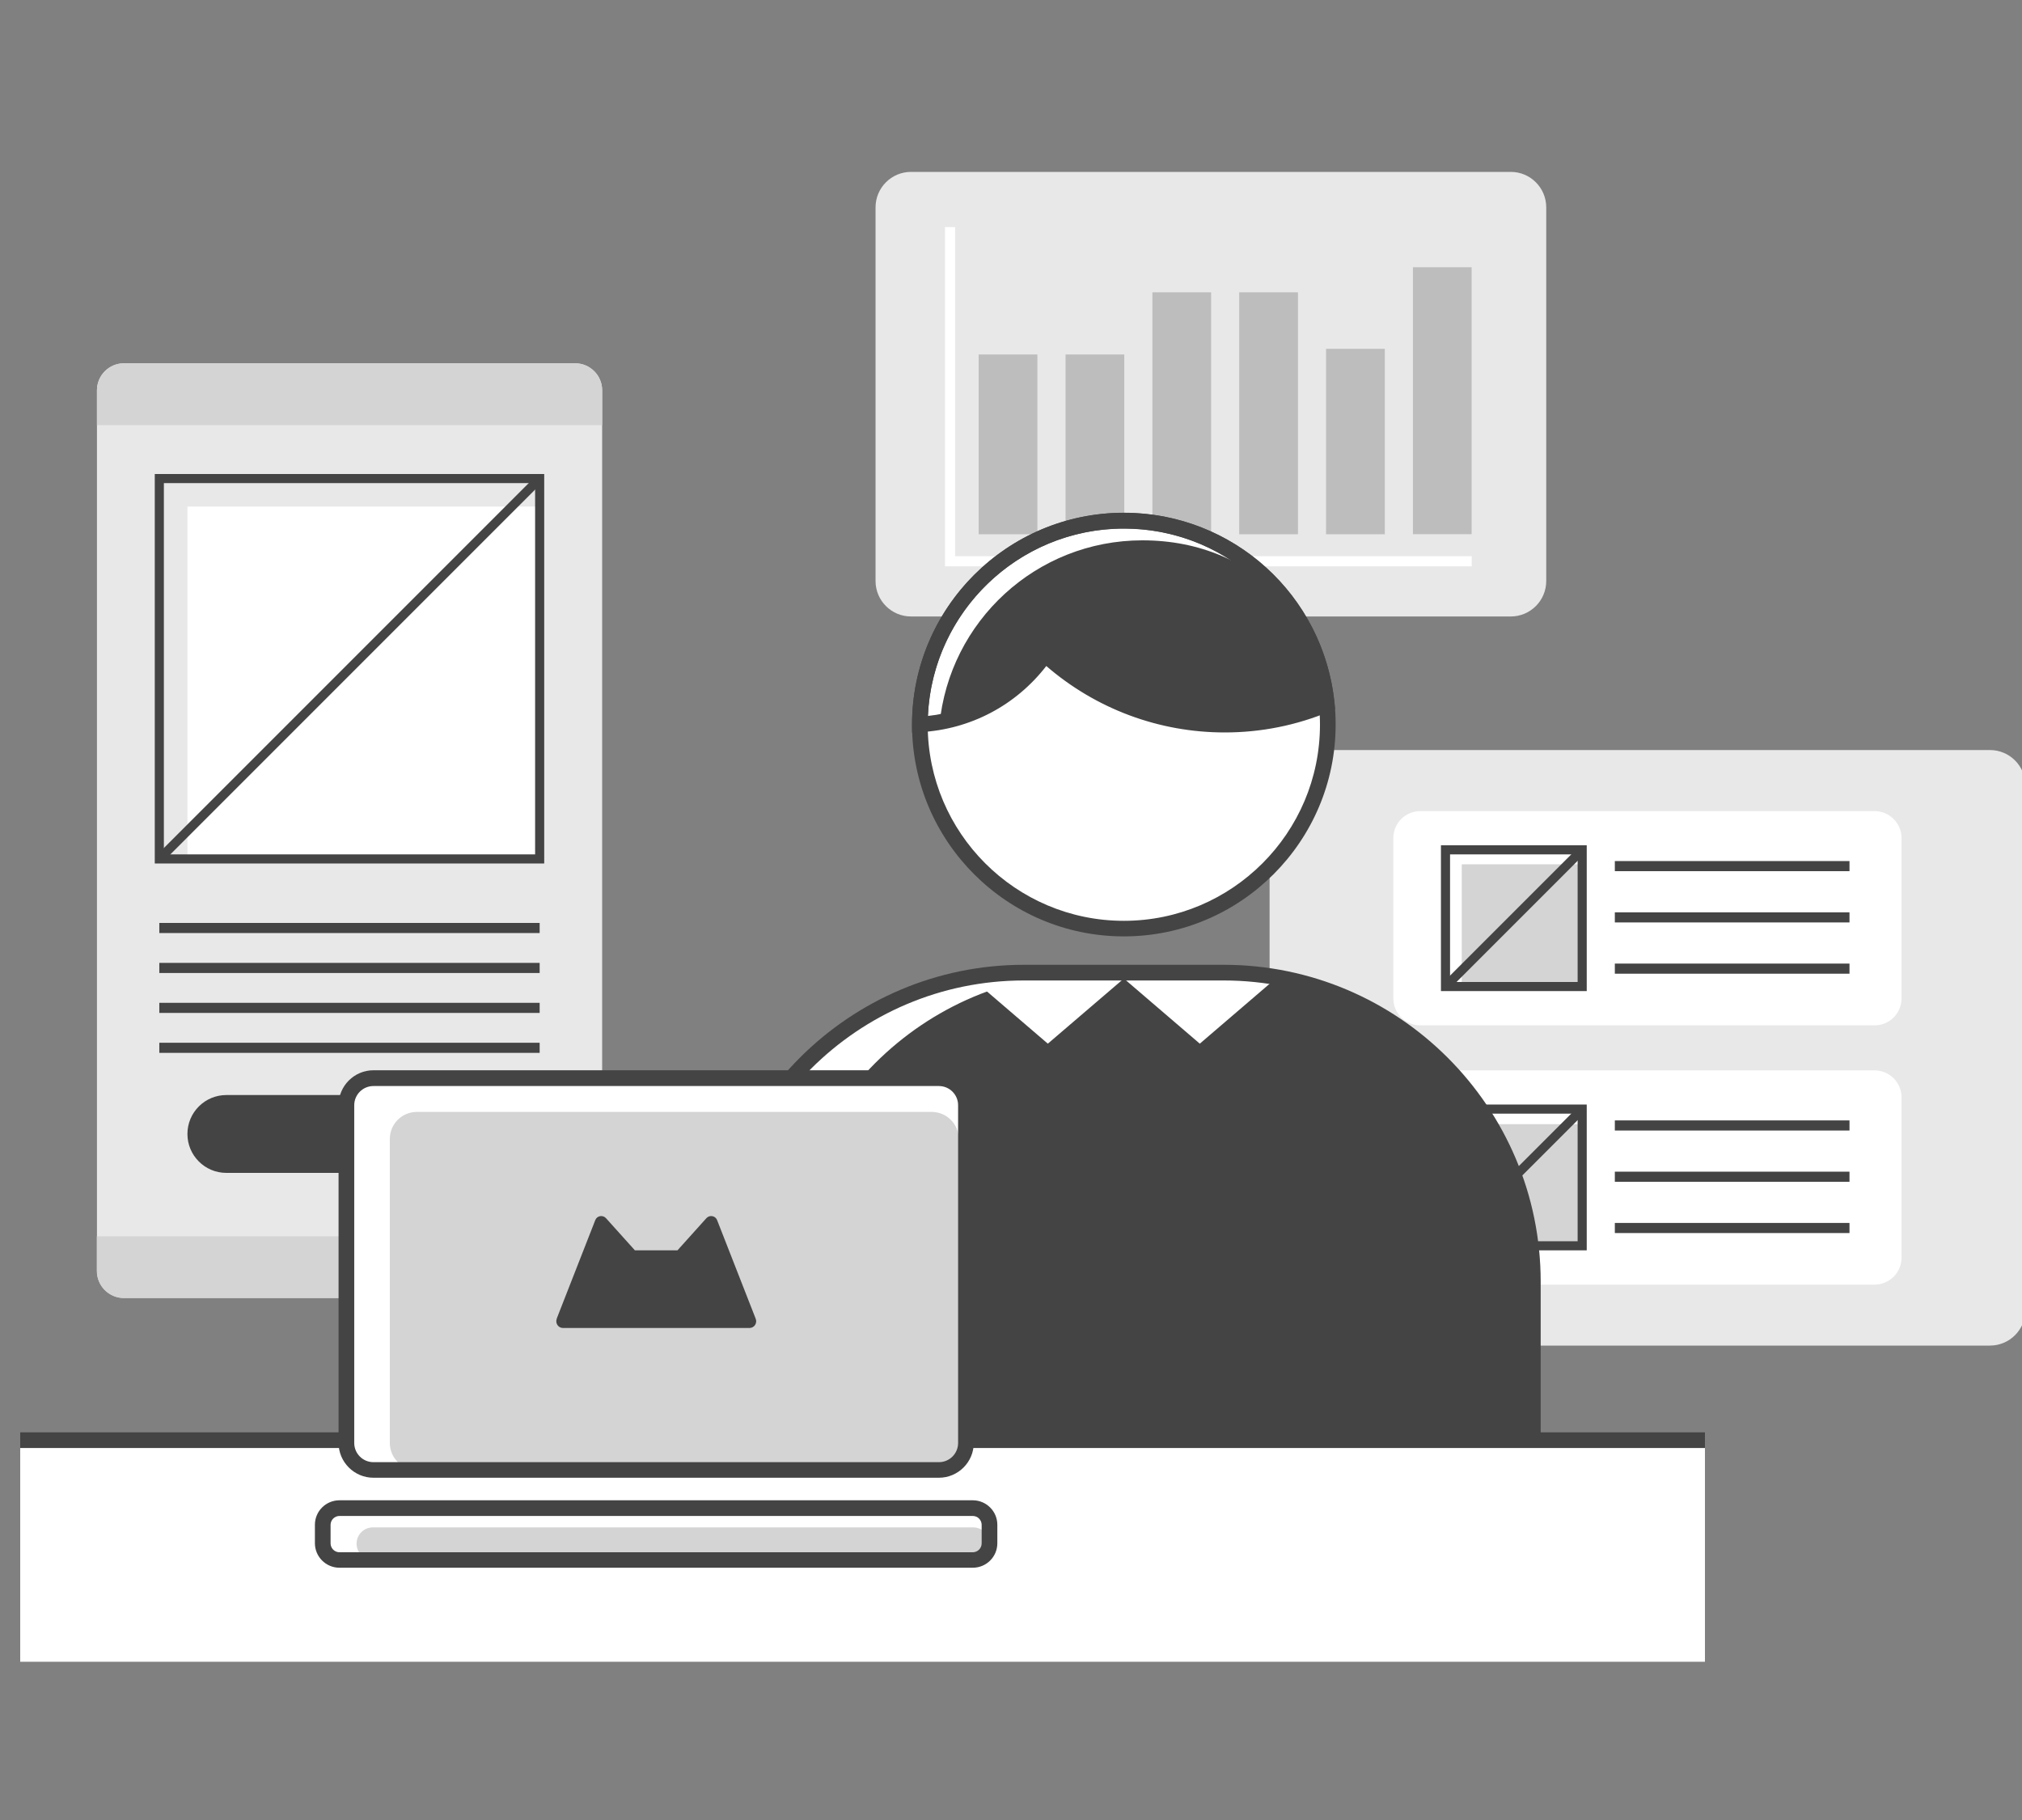 <?xml version="1.0" encoding="UTF-8"?> <svg xmlns="http://www.w3.org/2000/svg" width="200" height="180" viewBox="0 0 200 180" fill="none"><rect x="0" y="0" width="200" height="180" fill="#808080" stroke="none"/><g clip-path="url(#clip0_1040_14422)"><path d="M149.432 17H90.112C88.173 17 86.602 18.572 86.602 20.51V57.46C86.602 59.398 88.173 60.97 90.112 60.97H149.432C151.37 60.97 152.942 59.398 152.942 57.46V20.51C152.942 18.572 151.37 17 149.432 17Z" fill="#E8E8E8"></path><path d="M145.573 56.01H93.473V22.46H94.473V55.01H145.573V56.01Z" fill="white"></path><path d="M102.611 35.06H96.801V52.84H102.611V35.06Z" fill="#BDBDBD"></path><path d="M111.205 35.06H105.395V52.84H111.205V35.06Z" fill="#BDBDBD"></path><path d="M119.794 28.91H113.984V52.84H119.794V28.91Z" fill="#BDBDBD"></path><path d="M128.384 28.91H122.574V52.84H128.384V28.91Z" fill="#BDBDBD"></path><path d="M136.974 34.5H131.164V52.84H136.974V34.5Z" fill="#BDBDBD"></path><path d="M145.564 26.43H139.754V52.83H145.564V26.43Z" fill="#BDBDBD"></path><path d="M196.828 74.18H129.088C127.15 74.18 125.578 75.752 125.578 77.69V129.57C125.578 131.509 127.15 133.08 129.088 133.08H196.828C198.767 133.08 200.338 131.509 200.338 129.57V77.69C200.338 75.752 198.767 74.18 196.828 74.18Z" fill="#E8E8E8"></path><path d="M185.416 80.22H140.486C139.012 80.22 137.816 81.416 137.816 82.89V98.74C137.816 100.215 139.012 101.41 140.486 101.41H185.416C186.891 101.41 188.086 100.215 188.086 98.74V82.89C188.086 81.416 186.891 80.22 185.416 80.22Z" fill="white"></path><path d="M156.496 85.48H144.586V97.51H156.496V85.48Z" fill="#D4D4D4"></path><path d="M156.947 98.02H142.527V83.6H156.947V98.02ZM143.427 97.12H156.047V84.5H143.427V97.12Z" fill="#444444"></path><path d="M156.18 83.736L142.66 97.255L143.297 97.892L156.816 84.372L156.18 83.736Z" fill="#444444"></path><path d="M182.937 85.16H159.727V86.16H182.937V85.16Z" fill="#444444"></path><path d="M182.937 90.23H159.727V91.23H182.937V90.23Z" fill="#444444"></path><path d="M182.937 95.3H159.727V96.3H182.937V95.3Z" fill="#444444"></path><path d="M185.416 105.86H140.486C139.012 105.86 137.816 107.056 137.816 108.53V124.38C137.816 125.855 139.012 127.05 140.486 127.05H185.416C186.891 127.05 188.086 125.855 188.086 124.38V108.53C188.086 107.056 186.891 105.86 185.416 105.86Z" fill="white"></path><path d="M156.496 111.181H144.586V123.211H156.496V111.181Z" fill="#D4D4D4"></path><path d="M156.947 123.66H142.527V109.24H156.947V123.66ZM143.427 122.76H156.047V110.14H143.427V122.76Z" fill="#444444"></path><path d="M156.18 109.376L142.66 122.896L143.297 123.532L156.816 110.013L156.18 109.376Z" fill="#444444"></path><path d="M182.937 110.81H159.727V111.81H182.937V110.81Z" fill="#444444"></path><path d="M182.937 115.88H159.727V116.88H182.937V115.88Z" fill="#444444"></path><path d="M182.937 120.95H159.727V121.95H182.937V120.95Z" fill="#444444"></path><path d="M111.162 91.84C122.302 91.84 131.332 82.81 131.332 71.67C131.332 60.53 122.302 51.5 111.162 51.5C100.023 51.5 90.992 60.53 90.992 71.67C90.992 82.81 100.023 91.84 111.162 91.84Z" fill="white"></path><path d="M111.161 92.61C99.611 92.61 90.211 83.21 90.211 71.66C90.211 60.11 99.611 50.71 111.161 50.71C122.711 50.71 132.111 60.11 132.111 71.66C132.111 83.21 122.711 92.61 111.161 92.61ZM111.161 52.27C100.461 52.27 91.761 60.97 91.761 71.67C91.761 82.37 100.461 91.07 111.161 91.07C121.861 91.07 130.561 82.37 130.561 71.67C130.561 60.97 121.861 52.27 111.161 52.27Z" fill="#444444"></path><path d="M90.211 72.46V71.64C90.231 60.11 99.621 50.72 111.161 50.72C121.971 50.72 130.931 58.83 132.001 69.57L132.061 70.14L131.531 70.36C128.231 71.74 124.731 72.44 121.141 72.44C114.631 72.44 108.401 70.11 103.491 65.87C100.471 69.77 95.981 72.14 91.031 72.41L90.211 72.45V72.46ZM103.241 63.56L103.891 64.16C108.601 68.5 114.721 70.9 121.131 70.9C124.331 70.9 127.441 70.32 130.391 69.16C129.151 59.49 120.981 52.28 111.161 52.28C100.761 52.28 92.241 60.52 91.781 70.81C96.201 70.33 100.161 67.99 102.731 64.3L103.241 63.57V63.56Z" fill="#444444"></path><path d="M112.992 53.44C102.492 53.44 93.882 61.46 92.922 71.71C97.382 71.02 100.892 68.28 103.372 64.73C108.042 69.04 114.282 71.67 121.142 71.67C124.722 71.67 128.132 70.95 131.232 69.65C130.852 65.79 129.372 62.26 127.132 59.35C123.462 55.56 118.692 53.44 113.002 53.44H112.992Z" fill="#444444"></path><path d="M101.273 96.19H121.043C137.913 96.19 151.613 109.89 151.613 126.76V148.36H70.703V126.76C70.703 109.89 84.403 96.19 101.273 96.19Z" fill="white"></path><path d="M108.172 96.19H121.042C137.912 96.19 151.612 109.89 151.612 126.76V149.36H77.602V126.76C77.602 109.89 91.302 96.19 108.172 96.19Z" fill="#444444"></path><path d="M103.643 103.22L96.133 96.78H111.163L103.643 103.22Z" fill="white"></path><path d="M118.674 103.22L111.164 96.78H126.184L118.674 103.22Z" fill="white"></path><path d="M152.392 149.14H69.922V126.77C69.922 109.48 83.982 95.42 101.272 95.42H121.042C138.332 95.42 152.392 109.48 152.392 126.77V149.14ZM71.472 147.59H150.842V126.77C150.842 110.34 137.472 96.97 121.042 96.97H101.272C84.842 96.97 71.472 110.34 71.472 126.77V147.59Z" fill="#444444"></path><path d="M168.64 142.43H2V164.35H168.64V142.43Z" fill="white"></path><path d="M56.89 35.93H12.26C10.785 35.93 9.59 37.126 9.59 38.6V125.7C9.59 127.175 10.785 128.37 12.26 128.37H56.89C58.364 128.37 59.56 127.175 59.56 125.7V38.6C59.56 37.126 58.364 35.93 56.89 35.93Z" fill="#E8E8E8"></path><path d="M12.26 35.93H56.89C58.36 35.93 59.56 37.13 59.56 38.6V42.04H9.59V38.6C9.59 37.13 10.79 35.93 12.26 35.93Z" fill="#D4D4D4"></path><path d="M56.877 128.38H12.247C10.777 128.38 9.577 127.18 9.577 125.71V122.27H59.547V125.71C59.547 127.18 58.347 128.38 56.877 128.38Z" fill="#D4D4D4"></path><path d="M53.379 50.1H18.539V84.94H53.379V50.1Z" fill="white"></path><path d="M53.829 85.4H15.309V46.88H53.829V85.4ZM16.209 84.5H52.929V47.78H16.209V84.5Z" fill="#444444"></path><path d="M53.067 47.01L15.449 84.628L16.086 85.264L53.704 47.646L53.067 47.01Z" fill="#444444"></path><path d="M53.378 91.28H15.758V92.28H53.378V91.28Z" fill="#444444"></path><path d="M53.378 95.231H15.758V96.231H53.378V95.231Z" fill="#444444"></path><path d="M53.378 99.18H15.758V100.18H53.378V99.18Z" fill="#444444"></path><path d="M53.378 103.13H15.758V104.13H53.378V103.13Z" fill="#444444"></path><path d="M46.759 108.3H22.389C20.263 108.3 18.539 110.024 18.539 112.15C18.539 114.277 20.263 116 22.389 116H46.759C48.885 116 50.609 114.277 50.609 112.15C50.609 110.024 48.885 108.3 46.759 108.3Z" fill="#444444"></path><path d="M168.64 141.66H2V143.21H168.64V141.66Z" fill="#444444"></path><path d="M92.87 106.63H36.94C35.465 106.63 34.27 107.825 34.27 109.3V142.7C34.27 144.174 35.465 145.37 36.94 145.37H92.87C94.344 145.37 95.54 144.174 95.54 142.7V109.3C95.54 107.825 94.344 106.63 92.87 106.63Z" fill="white"></path><path d="M96.22 149.15H33.58C32.668 149.15 31.93 149.889 31.93 150.8V152.62C31.93 153.531 32.668 154.27 33.58 154.27H96.22C97.131 154.27 97.87 153.531 97.87 152.62V150.8C97.87 149.889 97.131 149.15 96.22 149.15Z" fill="white"></path><path d="M92.159 109.97H41.229C39.754 109.97 38.559 111.166 38.559 112.64V142.71C38.559 144.185 39.754 145.38 41.229 145.38H92.159C93.633 145.38 94.829 144.185 94.829 142.71V112.64C94.829 111.166 93.633 109.97 92.159 109.97Z" fill="#D4D4D4"></path><path d="M96.26 151.06H36.88C35.99 151.06 35.27 151.781 35.27 152.67C35.27 153.559 35.99 154.28 36.88 154.28H96.26C97.149 154.28 97.87 153.559 97.87 152.67C97.87 151.781 97.149 151.06 96.26 151.06Z" fill="#D4D4D4"></path><path d="M92.868 146.15H36.938C35.038 146.15 33.488 144.6 33.488 142.7V109.3C33.488 107.4 35.038 105.85 36.938 105.85H92.868C94.768 105.85 96.318 107.4 96.318 109.3V142.7C96.318 144.6 94.768 146.15 92.868 146.15ZM36.938 107.41C35.888 107.41 35.038 108.26 35.038 109.31V142.71C35.038 143.76 35.888 144.61 36.938 144.61H92.868C93.918 144.61 94.768 143.76 94.768 142.71V109.31C94.768 108.26 93.918 107.41 92.868 107.41H36.938Z" fill="#444444"></path><path d="M96.218 155.05H33.578C32.238 155.05 31.148 153.96 31.148 152.63V150.8C31.148 149.46 32.238 148.38 33.578 148.38H96.218C97.558 148.38 98.648 149.47 98.648 150.8V152.63C98.648 153.97 97.558 155.05 96.218 155.05ZM33.578 149.93C33.098 149.93 32.698 150.32 32.698 150.81V152.64C32.698 153.12 33.088 153.52 33.578 153.52H96.218C96.698 153.52 97.098 153.13 97.098 152.64V150.81C97.098 150.33 96.708 149.93 96.218 149.93H33.578Z" fill="#444444"></path><path d="M55.06 130.43L58.88 120.67C59.05 120.23 59.62 120.13 59.94 120.48L62.8 123.66H67.01L69.87 120.48C70.18 120.13 70.76 120.23 70.93 120.67L74.75 130.43C74.92 130.87 74.6 131.34 74.13 131.34H55.69C55.22 131.34 54.9 130.87 55.07 130.43H55.06Z" fill="#444444"></path></g><defs><clipPath id="clip0_1040_14422"><rect width="200" height="180" fill="white"></rect></clipPath></defs></svg> 